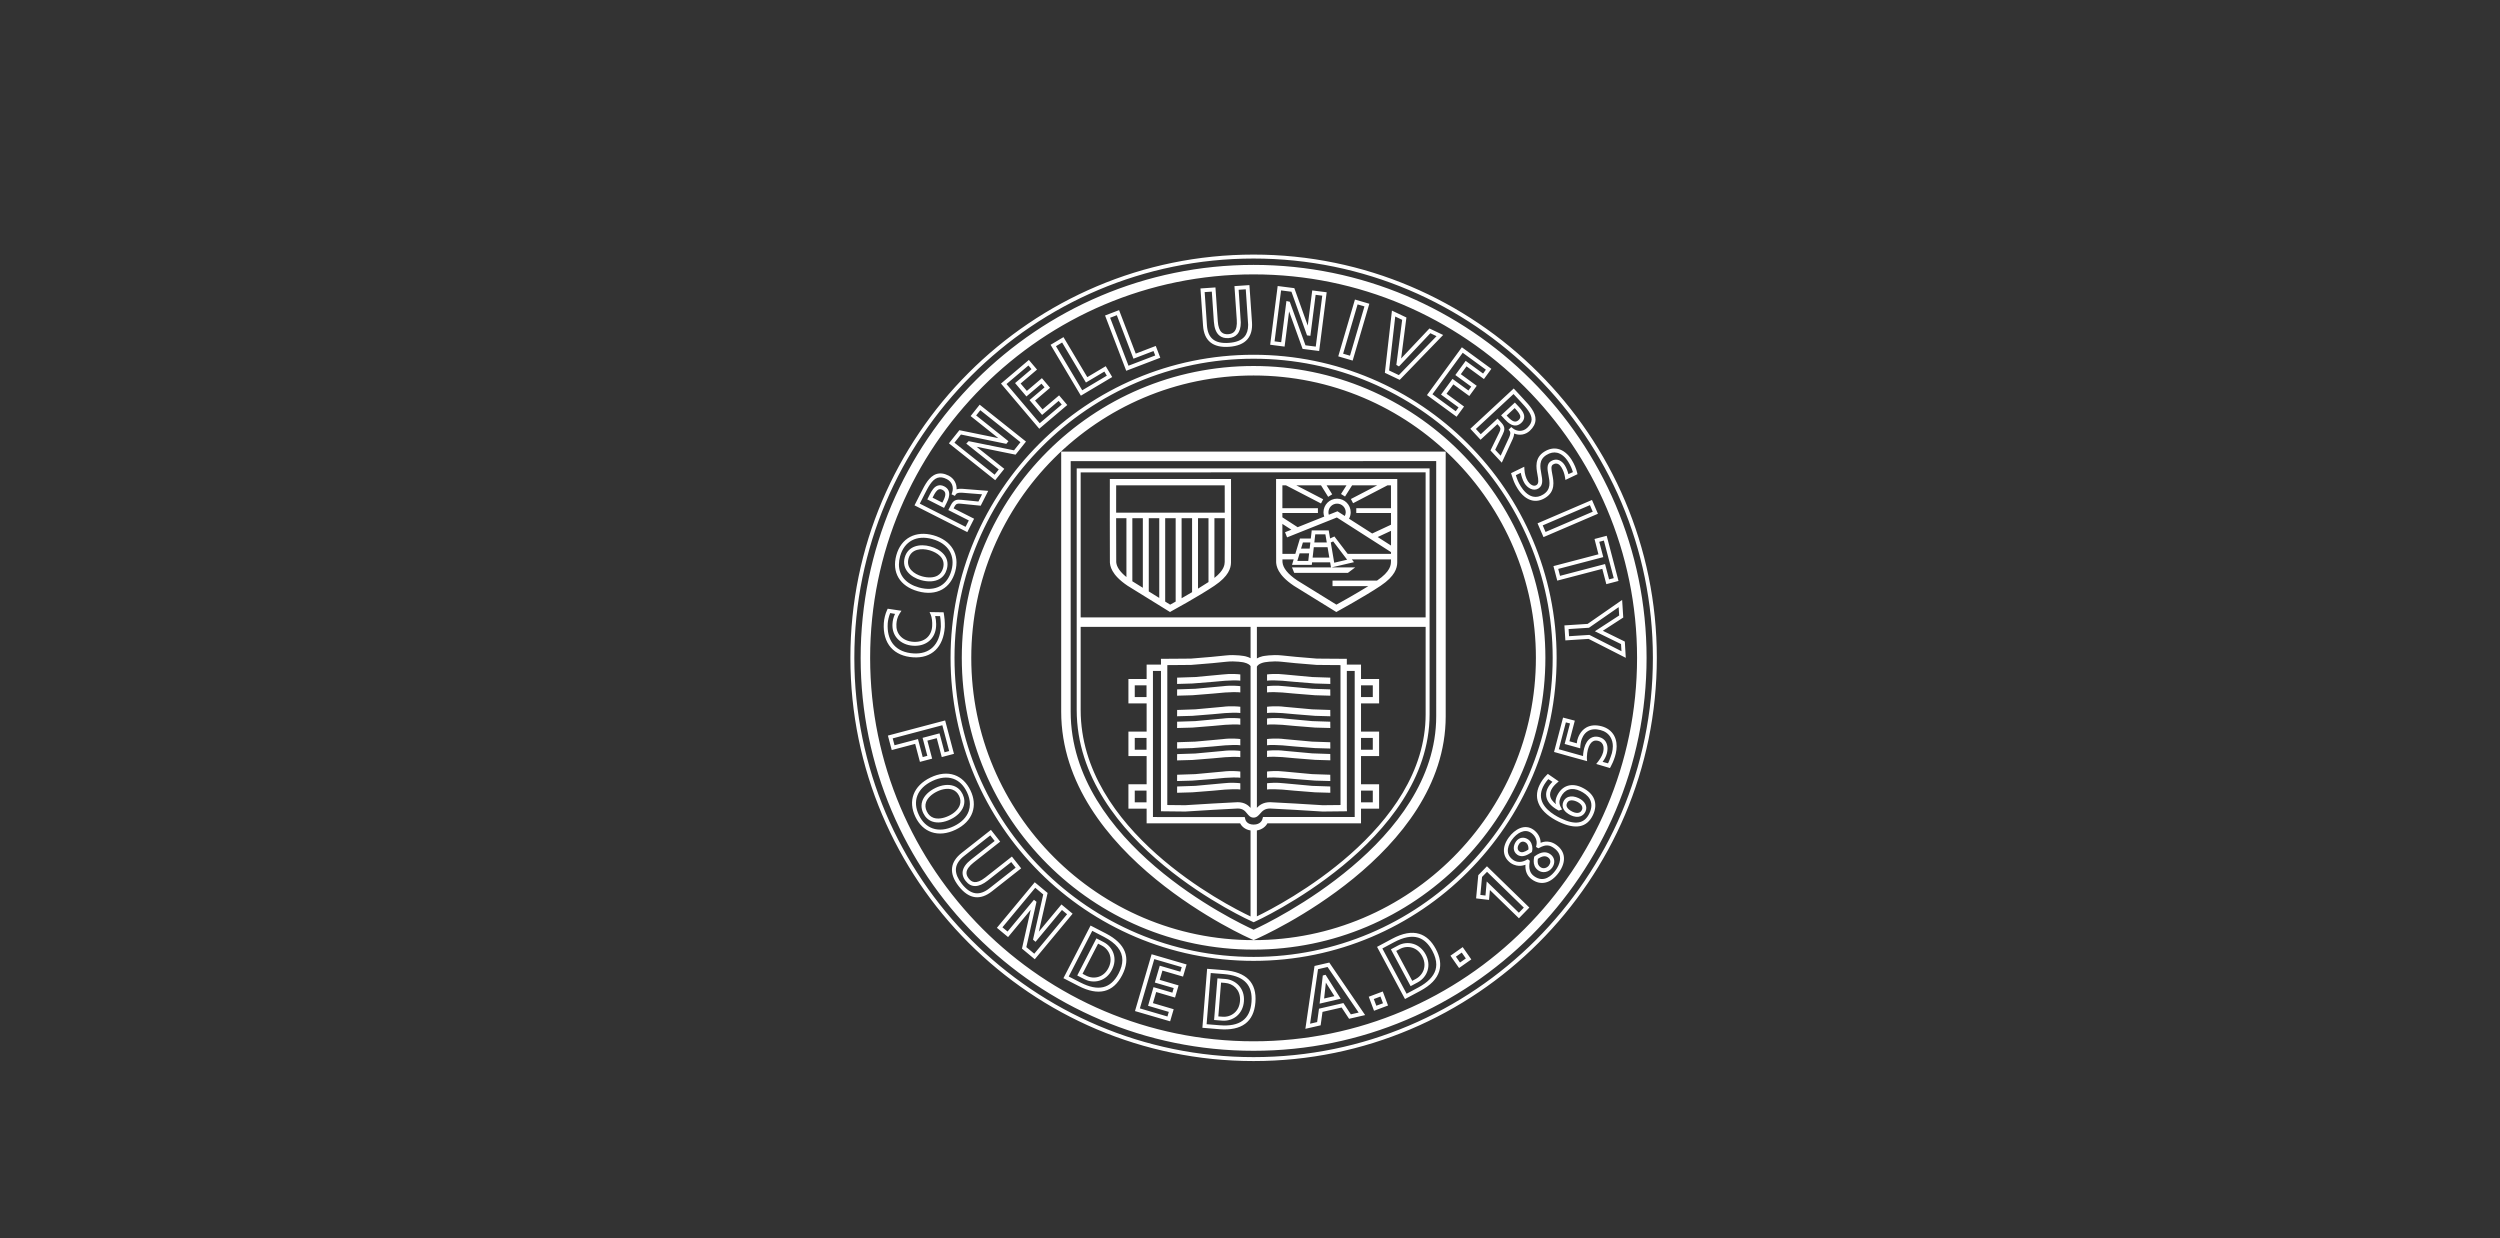 <svg width="214" height="106" viewBox="0 0 214 106" fill="none" xmlns="http://www.w3.org/2000/svg">
<rect x="0" y="0" width="214" height="106" fill="#333333" stroke="none"/>
<path d="M119.606 41.002H109.232C109.232 41.002 109.225 47.953 109.238 48.136C109.26 48.411 109.318 49.18 110.756 50.144L114.387 52.389C114.387 52.389 116.81 51.062 118.18 50.144C119.425 49.309 119.589 48.62 119.603 48.174C119.619 47.958 119.606 41.002 119.606 41.002ZM115.314 47.911C115.009 47.983 114.432 48.117 114.209 48.169C114.174 47.964 114.043 47.191 113.915 46.438C114.003 46.397 114.043 46.379 114.121 46.343C114.25 46.512 115.08 47.604 115.314 47.911ZM114.226 45.921C114.226 45.921 113.979 46.036 113.856 46.092C113.827 45.918 113.738 45.4 113.738 45.4H112.284C112.284 45.4 112.226 45.916 112.205 46.096H111.276L110.88 47.41H109.775C109.773 46.806 109.772 45.874 109.772 44.846L110.54 45.343L109.999 45.559L110.175 45.999C110.175 45.999 114.221 44.382 114.435 44.296C114.631 44.422 119.065 47.257 119.065 47.257L119.07 47.249V47.41H115.359L114.226 45.921ZM113.64 46.843C113.691 47.139 113.744 47.452 113.791 47.731H112.36C112.39 47.465 112.426 47.148 112.461 46.843H113.64ZM112.507 46.436C112.546 46.095 112.577 45.82 112.586 45.739H113.453C113.465 45.813 113.513 46.087 113.572 46.436H112.507ZM111.369 46.961C111.444 46.716 111.506 46.508 111.528 46.435H112.167C112.146 46.613 112.126 46.792 112.107 46.961H111.369ZM112.061 47.367C112.025 47.68 111.997 47.924 111.987 48.015H111.052C111.091 47.887 111.167 47.634 111.247 47.367H112.061ZM113.715 43.851C113.715 43.443 114.047 43.111 114.455 43.111C114.864 43.111 115.195 43.443 115.195 43.851C115.195 43.963 115.162 44.069 115.114 44.168L114.486 43.766L113.747 44.061C113.727 43.993 113.715 43.923 113.715 43.851ZM119.071 46.698L117.931 45.97L119.071 45.438V46.698ZM110.078 41.543L113.077 43.098L113.264 42.737L110.96 41.543H113.078L113.691 42.529L114.036 42.315L113.556 41.543H115.26L114.79 42.287L115.134 42.503L115.741 41.543H117.891L115.637 42.715L115.824 43.076L118.771 41.543H119.066C119.067 42.158 119.068 42.83 119.069 43.504H116.097V43.91H119.069C119.07 44.251 119.07 44.587 119.07 44.915L117.459 45.668L115.478 44.401C115.569 44.232 115.62 44.045 115.62 43.851C115.62 43.209 115.098 42.686 114.455 42.686C113.813 42.686 113.29 43.209 113.29 43.851C113.29 43.977 113.316 44.099 113.355 44.218L111.079 45.128L109.772 44.282V43.91H112.814V43.504H109.772C109.772 42.83 109.772 42.16 109.773 41.543H110.078ZM117.878 49.694C117.876 49.696 117.873 49.698 117.87 49.7H114.064V50.173H117.129C116.049 50.842 114.798 51.538 114.397 51.758C114.159 51.612 111.058 49.694 111.058 49.694C110.248 49.152 109.818 48.621 109.78 48.117C109.779 48.094 109.777 48.013 109.777 47.885H110.738L110.597 48.353H112.29C112.29 48.353 112.299 48.272 112.314 48.138H113.86C113.902 48.379 113.929 48.543 113.934 48.57H110.595L110.786 49.039H115.379C115.388 49.035 116.003 48.57 116.003 48.57H113.98L115.9 48.122L115.719 47.885H119.068C119.067 48.002 119.066 48.079 119.065 48.1C119.056 48.344 119.037 48.917 117.878 49.694ZM105.375 41.002H95.002C95.002 41.002 94.994 47.953 95.007 48.137C95.028 48.411 95.087 49.18 96.526 50.144L100.154 52.389L100.286 52.31C100.309 52.298 102.579 51.062 103.949 50.144C105.193 49.311 105.357 48.621 105.373 48.175C105.388 47.953 105.375 41.002 105.375 41.002ZM104.835 41.543C104.836 42.273 104.837 43.085 104.839 43.884H95.542C95.542 43.084 95.542 42.275 95.543 41.543H104.835ZM103.447 49.824C103.168 50.008 102.864 50.197 102.55 50.388V44.357H103.447V49.824ZM102.042 44.357V50.69C101.727 50.876 101.421 51.053 101.145 51.21V44.357H102.042ZM96.929 44.357H97.827V50.313C97.423 50.063 97.088 49.856 96.929 49.757V44.357ZM98.335 44.357H99.232V51.182C98.952 51.009 98.64 50.816 98.335 50.626V44.357ZM95.549 48.117C95.543 48.004 95.541 46.571 95.541 44.872V44.357H96.422V49.395C95.877 48.957 95.58 48.528 95.549 48.117ZM100.166 51.758C100.119 51.73 99.96 51.632 99.74 51.495V44.357H100.637V51.496C100.438 51.608 100.269 51.702 100.166 51.758ZM104.835 48.101C104.826 48.321 104.802 48.809 103.955 49.468V44.357H104.839C104.84 45.031 104.84 45.682 104.84 46.248C104.84 47.283 104.839 48.028 104.835 48.101ZM123.534 28.674L122.361 28.116C122.361 28.116 120.457 30.133 119.937 30.684C120.034 29.934 120.389 27.178 120.389 27.178L119.15 26.587L118.544 31.912L119.816 32.517L123.534 28.674ZM118.906 31.712C118.93 31.495 119.383 27.508 119.431 27.093C119.642 27.195 119.9 27.317 120.025 27.377C120.001 27.558 119.527 31.235 119.527 31.235L119.75 31.366L119.84 31.275C119.84 31.275 122.281 28.692 122.438 28.524C122.558 28.581 122.769 28.682 122.967 28.776C122.679 29.074 119.894 31.951 119.741 32.109C119.587 32.035 119.06 31.785 118.906 31.712ZM130.222 36.202C130.382 36.053 130.467 35.886 130.473 35.702C130.485 35.378 130.253 35.081 130.001 34.809L129.673 34.458L128.493 35.553L128.82 35.905C129.017 36.117 129.617 36.762 130.222 36.202ZM129.656 34.933C129.705 34.985 129.755 35.038 129.755 35.038C129.944 35.243 130.138 35.478 130.138 35.678V35.689C130.134 35.782 130.087 35.869 129.994 35.956C129.735 36.195 129.475 36.116 129.066 35.676C129.066 35.676 129.017 35.623 128.968 35.571C129.126 35.425 129.499 35.078 129.656 34.933ZM124.684 35.673L125.322 34.8C125.322 34.8 124.047 33.868 123.822 33.704C123.951 33.528 124.278 33.08 124.407 32.903C124.627 33.063 125.772 33.899 125.772 33.899L126.409 33.025C126.409 33.025 125.266 32.19 125.046 32.03C125.166 31.864 125.415 31.525 125.536 31.359C125.76 31.523 127.025 32.447 127.025 32.447L127.661 31.573L125.136 29.727L122.147 33.82L124.684 35.673ZM125.209 30.197C125.433 30.361 126.968 31.482 127.192 31.646C127.108 31.762 127.036 31.861 126.951 31.976C126.727 31.813 125.462 30.89 125.462 30.89L124.576 32.103C124.576 32.103 125.719 32.938 125.939 33.098C125.856 33.213 125.782 33.313 125.698 33.429C125.478 33.268 124.334 32.433 124.334 32.433L123.352 33.778C123.352 33.778 124.627 34.709 124.852 34.873C124.768 34.989 124.695 35.088 124.61 35.203C124.386 35.039 122.841 33.911 122.616 33.746C122.794 33.503 125.031 30.44 125.209 30.197ZM133.913 53.534L133.995 54.817C133.995 54.817 135.896 54.694 135.984 54.689C136.064 54.73 139.167 56.31 139.167 56.31L139.084 54.918C139.084 54.918 137.603 54.193 137.202 53.995C137.577 53.751 138.951 52.86 138.951 52.86L138.855 51.354C138.855 51.354 135.976 53.354 135.901 53.406C135.812 53.413 133.913 53.534 133.913 53.534ZM136.016 53.736C136.016 53.736 138.15 52.253 138.557 51.971C138.576 52.251 138.595 52.57 138.601 52.685C138.448 52.783 136.522 54.036 136.522 54.036C136.522 54.036 138.595 55.054 138.76 55.134C138.766 55.241 138.779 55.49 138.798 55.744C138.359 55.521 136.054 54.348 136.054 54.348L134.31 54.459L134.27 53.848L136.016 53.736ZM130.783 41.189C130.614 40.914 130.513 40.573 130.492 40.205L130.477 39.952L129.346 40.503L129.422 40.738C129.553 41.14 129.631 41.383 129.894 41.806C130.244 42.371 130.676 42.728 131.141 42.837C131.517 42.924 131.899 42.849 132.276 42.615C133.159 42.066 132.996 41.217 132.876 40.597C132.792 40.155 132.749 39.878 132.934 39.764C133.294 39.54 133.538 39.814 133.653 39.997C133.811 40.25 133.919 40.548 133.966 40.858L133.999 41.082L135.035 40.59L135.004 40.458C134.918 40.094 134.758 39.724 134.53 39.356C134.222 38.862 133.81 38.532 133.369 38.429C132.985 38.339 132.59 38.416 132.199 38.66C131.345 39.19 131.497 40.019 131.607 40.624C131.695 41.094 131.736 41.39 131.515 41.528C131.241 41.697 130.921 41.409 130.783 41.189ZM131.691 41.814C132.119 41.547 132.027 41.047 131.938 40.563C131.829 39.969 131.717 39.355 132.376 38.946C132.69 38.751 132.997 38.688 133.293 38.756C133.646 38.839 133.985 39.115 134.244 39.534C134.428 39.829 134.557 40.123 134.64 40.413C134.51 40.475 134.397 40.52 134.255 40.588C134.189 40.312 134.083 40.051 133.939 39.819C133.716 39.462 133.273 39.158 132.756 39.478C132.366 39.721 132.457 40.198 132.546 40.66C132.663 41.271 132.785 41.902 132.098 42.329C131.799 42.515 131.503 42.576 131.218 42.509C130.742 42.398 130.391 41.969 130.179 41.629C129.948 41.257 129.874 41.037 129.757 40.676C129.882 40.616 130.007 40.555 130.176 40.473C130.218 40.705 130.337 41.106 130.497 41.365C130.755 41.781 131.262 42.079 131.691 41.814ZM117.215 26.001L115.983 25.64L114.555 30.504L115.788 30.866L117.215 26.001ZM114.972 30.276C115.057 29.987 116.126 26.346 116.21 26.057C116.382 26.107 116.627 26.18 116.798 26.229C116.714 26.519 115.645 30.159 115.56 30.448C115.389 30.398 115.143 30.326 114.972 30.276ZM136.827 47.449C136.535 47.527 132.974 48.459 132.974 48.459L133.301 49.702L137.158 48.693C137.221 48.943 137.501 50.004 137.501 50.004L138.544 49.73L137.533 45.863L136.49 46.137C136.49 46.137 136.764 47.199 136.827 47.449ZM137.291 46.273C137.368 46.555 138.061 49.208 138.137 49.49C137.997 49.526 137.876 49.558 137.736 49.594C137.673 49.344 137.393 48.282 137.393 48.282L133.54 49.292C133.495 49.119 133.43 48.872 133.384 48.699C133.683 48.621 137.24 47.689 137.24 47.689C137.24 47.689 136.961 46.627 136.897 46.377C137.037 46.341 137.158 46.31 137.291 46.273ZM132.123 45.977L136.783 43.978L136.274 42.797L131.614 44.797L132.123 45.977ZM136.338 43.802C136.062 43.921 132.576 45.417 132.299 45.536C132.229 45.372 132.128 45.138 132.057 44.973C132.334 44.855 135.82 43.357 136.097 43.239C136.168 43.403 136.268 43.638 136.338 43.802ZM95.205 32.274L94.651 31.346C94.651 31.346 93.312 32.142 93.073 32.284C92.915 32.019 91.034 28.858 91.034 28.858L89.93 29.515L92.522 33.871L95.205 32.274ZM90.918 29.319C91.075 29.584 92.956 32.745 92.956 32.745C92.956 32.745 94.296 31.948 94.534 31.806C94.608 31.928 94.671 32.035 94.744 32.158C94.505 32.3 92.878 33.269 92.639 33.41C92.485 33.151 90.545 29.892 90.391 29.633C90.544 29.541 90.764 29.411 90.918 29.319ZM126.735 37.644C126.735 37.644 127.969 36.498 128.176 36.306C128.221 36.356 128.268 36.407 128.268 36.407C128.383 36.531 128.434 36.618 128.434 36.718C128.434 36.803 128.397 36.898 128.331 37.033C128.331 37.033 127.584 38.559 127.584 38.559L128.553 39.604L129.497 37.56C129.532 37.478 129.601 37.301 129.612 37.109C130.064 37.299 130.576 37.225 130.956 36.872C131.265 36.584 131.429 36.269 131.441 35.937C131.465 35.288 130.918 34.7 130.436 34.182L129.576 33.255L125.861 36.701L126.735 37.644ZM129.558 33.73C129.718 33.902 130.19 34.411 130.19 34.411C130.619 34.873 131.106 35.395 131.106 35.897C131.106 35.906 131.105 35.916 131.105 35.925C131.096 36.168 130.973 36.397 130.727 36.626C130.368 36.959 129.866 36.969 129.478 36.65L129.365 36.555L129.138 36.779L129.23 36.893C129.312 36.997 129.3 37.166 129.19 37.424C129.192 37.42 128.681 38.525 128.458 39.007C128.288 38.824 128.079 38.599 127.988 38.499C128.074 38.321 128.632 37.181 128.632 37.181C128.718 37.007 128.771 36.858 128.771 36.712C128.771 36.541 128.697 36.374 128.515 36.179L128.193 35.831C128.193 35.831 126.959 36.977 126.753 37.169C126.631 37.038 126.458 36.851 126.336 36.72C126.557 36.514 129.337 33.935 129.558 33.73ZM80.823 41.63C80.628 41.532 80.441 41.511 80.266 41.569C79.958 41.67 79.761 41.99 79.593 42.322L79.377 42.75L80.812 43.477L81.03 43.05C81.16 42.791 81.558 42.005 80.823 41.63ZM79.828 42.602C79.86 42.538 79.893 42.473 79.893 42.473C80.019 42.224 80.173 41.961 80.36 41.892C80.364 41.89 80.367 41.889 80.371 41.888C80.46 41.859 80.557 41.873 80.671 41.931C80.984 42.09 81.001 42.361 80.73 42.897C80.73 42.897 80.697 42.962 80.665 43.025C80.474 42.929 80.02 42.699 79.828 42.602ZM83.383 44.403C83.383 44.403 81.881 43.642 81.629 43.515C81.661 43.454 81.692 43.392 81.692 43.392C81.768 43.242 81.833 43.165 81.926 43.13C82.007 43.1 82.108 43.102 82.258 43.118L83.948 43.289L84.592 42.018L82.347 41.84C82.258 41.836 82.069 41.833 81.886 41.889C81.906 41.398 81.659 40.944 81.197 40.711C80.82 40.52 80.468 40.476 80.151 40.58C79.534 40.782 79.173 41.498 78.854 42.131L78.282 43.258L82.802 45.549L83.383 44.403ZM78.734 43.111C78.84 42.901 79.154 42.283 79.154 42.283C79.439 41.719 79.76 41.082 80.23 40.908C80.239 40.904 80.248 40.902 80.257 40.899C80.488 40.823 80.746 40.859 81.044 41.011C81.483 41.232 81.666 41.699 81.501 42.173L81.451 42.313L81.74 42.448L81.816 42.322C81.884 42.209 82.046 42.163 82.326 42.175C82.322 42.175 83.535 42.272 84.064 42.313C83.952 42.537 83.813 42.811 83.752 42.931C83.555 42.911 82.291 42.784 82.291 42.784C82.099 42.764 81.94 42.765 81.804 42.816C81.643 42.875 81.513 43.002 81.392 43.24L81.177 43.663C81.177 43.663 82.68 44.423 82.931 44.55C82.851 44.71 82.736 44.937 82.654 45.097C82.386 44.961 79.003 43.247 78.734 43.111ZM91.359 34.669L90.658 33.843C90.658 33.843 89.454 34.864 89.242 35.045C89.1 34.877 88.742 34.455 88.6 34.288C88.808 34.111 89.887 33.196 89.887 33.196L89.188 32.37C89.188 32.37 88.108 33.285 87.901 33.462C87.768 33.306 87.497 32.986 87.364 32.829C87.576 32.65 88.77 31.637 88.77 31.637L88.071 30.811L85.684 32.834L88.96 36.701L91.359 34.669ZM88.032 31.286C88.124 31.395 88.204 31.489 88.296 31.597C88.084 31.777 86.89 32.791 86.89 32.791L87.862 33.936C87.862 33.936 88.941 33.02 89.149 32.844C89.241 32.953 89.322 33.048 89.414 33.157C89.206 33.333 88.126 34.248 88.126 34.248L89.203 35.519C89.203 35.519 90.407 34.497 90.619 34.317C90.712 34.426 90.792 34.521 90.885 34.63C90.672 34.81 89.212 36.048 89 36.228C88.805 35.998 86.352 33.104 86.157 32.874C86.369 32.694 87.82 31.465 88.032 31.286ZM105.21 29.686C105.922 29.637 106.449 29.422 106.775 29.047C107.08 28.697 107.213 28.206 107.17 27.588L106.95 24.404L105.669 24.492L105.868 27.386C105.9 27.852 105.831 28.187 105.662 28.38C105.544 28.516 105.372 28.59 105.136 28.607C104.899 28.622 104.718 28.573 104.581 28.454C104.388 28.285 104.274 27.963 104.242 27.497L104.043 24.604L102.76 24.692L102.98 27.877C103.069 29.172 103.819 29.781 105.21 29.686ZM103.731 24.963C103.751 25.258 103.906 27.521 103.906 27.521C103.946 28.087 104.094 28.475 104.361 28.708C104.566 28.886 104.834 28.965 105.159 28.942C105.484 28.919 105.738 28.805 105.916 28.602C106.114 28.374 106.212 28.045 106.212 27.602C106.212 27.526 106.028 24.805 106.028 24.805L106.638 24.763C106.638 24.763 106.842 27.744 106.842 27.808C106.842 28.24 106.734 28.582 106.521 28.826C106.256 29.131 105.807 29.308 105.187 29.35C103.986 29.433 103.391 28.957 103.315 27.854C103.315 27.854 103.161 25.626 103.119 25.004C103.297 24.992 103.553 24.975 103.731 24.963ZM78.832 49.658C79.443 49.829 80.005 49.797 80.412 49.567C80.727 49.39 80.941 49.106 81.048 48.723C81.344 47.66 80.514 47.019 79.637 46.775C78.747 46.526 77.725 46.721 77.446 47.717C77.169 48.713 77.942 49.409 78.832 49.658ZM77.77 47.808C78.001 46.982 78.871 46.909 79.547 47.098C79.857 47.185 80.772 47.509 80.772 48.306C80.772 48.407 80.757 48.515 80.725 48.632C80.642 48.927 80.482 49.142 80.248 49.275C79.923 49.457 79.44 49.479 78.922 49.334C78.247 49.145 77.54 48.632 77.77 47.808ZM98.934 29.613C98.934 29.613 97.478 30.171 97.219 30.27C97.109 29.982 95.793 26.547 95.793 26.547L94.593 27.007L96.405 31.739L99.321 30.623L98.934 29.613ZM96.599 31.305C96.491 31.024 95.135 27.482 95.027 27.201C95.194 27.137 95.433 27.045 95.599 26.981C95.71 27.269 97.025 30.705 97.025 30.705C97.025 30.705 98.481 30.146 98.74 30.047C98.791 30.18 98.835 30.295 98.887 30.429C98.627 30.528 96.858 31.206 96.599 31.305ZM113.563 25.018L112.327 24.86C112.327 24.86 112.055 26.995 111.943 27.871C111.631 26.999 110.794 24.665 110.794 24.665L109.369 24.483L108.727 29.51L109.961 29.669C109.961 29.669 110.234 27.531 110.346 26.657C110.659 27.525 111.502 29.865 111.502 29.865L112.92 30.046L113.563 25.018ZM111.748 29.558C111.682 29.374 110.405 25.831 110.405 25.831L110.117 25.767C110.117 25.767 109.709 28.99 109.67 29.293C109.499 29.271 109.274 29.242 109.103 29.22C109.141 28.921 109.622 25.158 109.66 24.859C109.879 24.887 110.405 24.955 110.548 24.973C110.614 25.157 111.881 28.707 111.881 28.707L112.169 28.746C112.169 28.746 112.58 25.54 112.618 25.237C112.789 25.259 113.015 25.287 113.186 25.309C113.148 25.608 112.667 29.371 112.629 29.67C112.411 29.642 111.891 29.576 111.748 29.558ZM83.86 34.641L83.085 35.615C83.085 35.615 84.768 36.956 85.458 37.506C84.551 37.321 82.123 36.824 82.123 36.824L81.227 37.948L85.19 41.105L85.967 40.133C85.967 40.133 84.28 38.791 83.591 38.241C84.495 38.424 86.934 38.919 86.934 38.919L87.825 37.799L83.86 34.641ZM86.799 38.548C86.607 38.51 82.917 37.762 82.917 37.762L82.712 37.974C82.712 37.974 85.255 39.997 85.494 40.187C85.387 40.322 85.245 40.499 85.138 40.634C84.902 40.446 81.935 38.082 81.7 37.895C81.837 37.722 82.167 37.307 82.257 37.195C82.449 37.234 86.14 37.994 86.14 37.994L86.324 37.768C86.324 37.768 83.796 35.752 83.558 35.562C83.664 35.427 83.805 35.249 83.914 35.114C84.149 35.302 87.116 37.666 87.352 37.853C87.215 38.026 86.888 38.436 86.799 38.548ZM78.566 50.611C79.358 50.833 80.079 50.779 80.651 50.458C81.184 50.158 81.57 49.627 81.766 48.924C82.173 47.469 81.441 46.251 79.904 45.822C78.381 45.396 77.136 46.061 76.728 47.516L76.728 47.517C76.316 48.994 77.02 50.18 78.566 50.611ZM77.052 47.607C77.409 46.33 78.467 45.769 79.814 46.146C81.175 46.525 81.799 47.555 81.442 48.833C81.268 49.458 80.946 49.906 80.486 50.165C79.993 50.442 79.36 50.484 78.656 50.287C77.552 49.98 76.948 49.266 76.948 48.318C76.948 48.093 76.982 47.855 77.052 47.607ZM78.168 56.267C79.751 56.37 80.763 55.398 80.875 53.672C80.875 53.672 80.876 53.538 80.876 53.357C80.876 52.987 80.775 52.414 80.775 52.414L79.571 52.394L79.677 52.633C79.766 52.835 79.817 53.251 79.794 53.602C79.738 54.474 79.106 54.998 78.185 54.94C77.716 54.91 77.314 54.73 77.052 54.431C76.818 54.165 76.707 53.816 76.732 53.425C76.749 53.16 76.796 52.844 77.02 52.502L77.165 52.283L75.988 52.106L75.934 52.219C75.783 52.541 75.678 52.959 75.654 53.337C75.599 54.195 75.808 54.919 76.257 55.43C76.694 55.926 77.354 56.215 78.168 56.267ZM75.989 53.358C76.004 53.126 76.075 52.787 76.2 52.478C76.325 52.497 76.44 52.522 76.615 52.549C76.46 52.864 76.412 53.156 76.397 53.404C76.394 53.448 76.392 53.492 76.392 53.535C76.392 53.964 76.532 54.349 76.8 54.653C77.121 55.019 77.605 55.239 78.163 55.276C79.271 55.346 80.061 54.683 80.129 53.624C80.134 53.558 80.136 53.491 80.136 53.424C80.136 53.173 80.1 52.938 80.049 52.736C80.218 52.738 80.339 52.739 80.471 52.741C80.539 53.088 80.539 53.65 80.539 53.65C80.44 55.19 79.583 56.021 78.189 55.932C77.456 55.885 76.891 55.641 76.51 55.208C76.162 54.813 75.981 54.261 75.981 53.602C75.981 53.522 75.984 53.441 75.989 53.358ZM124.158 81.808L124.895 82.862L125.944 82.126L125.207 81.073L124.158 81.808ZM124.977 82.394C124.874 82.247 124.728 82.037 124.626 81.891C124.771 81.789 124.979 81.644 125.125 81.541C125.228 81.688 125.374 81.897 125.476 82.044C125.331 82.146 125.123 82.291 124.977 82.394ZM117.165 85.321L117.616 86.522L118.817 86.071L118.365 84.871L117.165 85.321ZM117.813 86.09C117.75 85.925 117.66 85.683 117.598 85.518C117.764 85.454 118.001 85.365 118.168 85.302C118.231 85.473 118.321 85.709 118.384 85.88C118.217 85.937 117.98 86.026 117.813 86.09ZM121.489 79.936C120.831 79.737 120.07 79.877 119.16 80.363L117.875 81.051L120.267 85.518L121.553 84.832C122.461 84.346 122.999 83.79 123.198 83.13C123.372 82.558 123.273 81.919 122.905 81.232C122.538 80.545 122.062 80.11 121.489 79.936ZM122.877 83.032C122.706 83.594 122.208 84.099 121.395 84.535C121.395 84.535 120.63 84.944 120.405 85.064C120.264 84.799 118.472 81.454 118.33 81.189C118.555 81.069 119.319 80.66 119.319 80.66C120.133 80.223 120.831 80.088 121.391 80.259C121.876 80.405 122.285 80.786 122.61 81.391C122.833 81.808 122.945 82.201 122.945 82.563C122.945 82.725 122.922 82.882 122.877 83.032ZM137.094 62.168C136.579 62.033 136.133 62.073 135.769 62.285C135.282 62.571 135.086 63.086 135.012 63.369C135.012 63.369 134.993 63.503 134.974 63.629C134.781 63.574 134.515 63.499 134.343 63.451C134.412 63.187 134.804 61.688 134.804 61.688L133.797 61.425L133.026 64.369C133.026 64.369 135.812 65.156 135.857 65.156C135.782 64.653 135.931 64.133 135.931 64.133C136.016 63.808 136.164 63.57 136.35 63.461C136.477 63.386 136.623 63.37 136.795 63.415C137.393 63.571 137.272 64.204 137.227 64.395C137.132 64.738 136.941 64.992 136.808 65.177L136.636 65.396L137.812 65.745C137.812 65.745 137.92 65.561 138.054 65.264C138.296 64.704 138.607 63.756 138.156 62.946C137.933 62.56 137.564 62.291 137.094 62.168ZM137.978 64.472C137.978 64.472 137.781 65.095 137.647 65.343C137.514 65.305 137.361 65.266 137.183 65.215C137.323 65.025 137.469 64.798 137.552 64.48C137.583 64.351 137.603 64.213 137.603 64.075C137.603 63.651 137.418 63.231 136.878 63.089C136.623 63.023 136.388 63.05 136.182 63.17C135.917 63.325 135.712 63.637 135.606 64.048C135.606 64.049 135.508 64.44 135.508 64.718C135.207 64.633 133.69 64.206 133.435 64.135C133.504 63.872 133.967 62.103 134.037 61.836C134.167 61.869 134.264 61.894 134.394 61.928C134.324 62.197 133.935 63.684 133.935 63.684C133.935 63.684 135.265 64.057 135.265 64.056C135.265 63.804 135.338 63.454 135.338 63.454C135.398 63.222 135.557 62.799 135.939 62.576C136.222 62.41 136.579 62.382 137.005 62.494C137.386 62.593 137.685 62.808 137.863 63.115C137.99 63.333 138.06 63.59 138.06 63.877C138.06 64.064 138.029 64.264 137.978 64.472ZM135.415 67.407C134.519 66.977 133.706 67.243 133.292 68.103C133.2 68.295 133.153 68.483 133.153 68.668C133.153 68.727 133.194 68.784 133.203 68.843C132.946 68.649 132.684 68.372 132.684 68.01C132.684 67.893 132.711 67.769 132.774 67.637C132.909 67.359 133.088 67.181 133.262 67.03L133.427 66.888L132.495 66.245L132.396 66.343C132.141 66.596 131.938 66.88 131.779 67.211C131.2 68.418 131.807 69.564 133.445 70.349C134.864 71.03 135.841 70.84 136.35 69.782C136.827 68.786 136.484 67.921 135.415 67.407ZM136.046 69.636C135.623 70.516 134.843 70.647 133.59 70.046C132.902 69.715 131.901 69.066 131.901 68.094C131.901 67.866 131.956 67.62 132.083 67.357C132.21 67.077 132.514 66.695 132.544 66.695C132.553 66.705 132.76 66.837 132.891 66.926C132.742 67.073 132.591 67.242 132.471 67.492C132.388 67.666 132.347 67.842 132.347 68.013C132.347 68.522 132.706 69.002 133.379 69.358L133.438 69.389L133.712 69.29L133.621 69.12C133.454 68.828 133.446 68.56 133.595 68.248C133.928 67.555 134.539 67.359 135.269 67.71C135.9 68.012 136.547 68.592 136.046 69.636ZM112.523 82.687L111.74 88.067L113.047 87.768C113.047 87.768 113.181 86.802 113.206 86.618C113.393 86.573 114.656 86.281 114.844 86.243C114.947 86.395 115.481 87.209 115.481 87.209L116.856 86.891L113.787 82.395L112.523 82.687ZM115.633 86.828C115.529 86.668 114.995 85.861 114.995 85.861L112.905 86.344C112.905 86.344 112.772 87.304 112.747 87.489C112.621 87.52 112.37 87.578 112.143 87.629C112.206 87.203 112.792 83.169 112.822 82.963C112.979 82.926 113.482 82.811 113.639 82.774C113.756 82.947 116.055 86.312 116.3 86.675C116.06 86.726 115.765 86.796 115.633 86.828ZM126.54 74.916L126.354 76.902L127.461 77.033C127.461 77.033 127.508 76.491 127.536 76.188C127.949 76.59 130.02 78.606 130.02 78.606L130.913 77.687L127.283 74.153L126.54 74.916ZM130.439 77.693C130.315 77.821 130.138 78.002 130.014 78.13C129.795 77.916 127.263 75.453 127.263 75.453C127.263 75.453 127.178 76.42 127.157 76.658C127.005 76.64 126.864 76.623 126.719 76.606C126.743 76.347 126.854 75.165 126.864 75.065C126.92 75.008 127.153 74.768 127.29 74.628C127.505 74.838 130.223 77.483 130.439 77.693ZM135.14 68.324C134.813 68.168 134.497 68.13 134.249 68.218C134.068 68.282 133.925 68.413 133.837 68.597C133.785 68.706 133.759 68.818 133.759 68.928C133.759 69.005 133.771 69.081 133.797 69.155C133.907 69.467 134.212 69.668 134.448 69.782C134.75 69.927 135.045 69.961 135.281 69.878C135.469 69.812 135.619 69.674 135.714 69.476C135.917 69.05 135.687 68.587 135.14 68.324ZM135.41 69.331C135.354 69.448 135.276 69.523 135.17 69.561C135.019 69.614 134.814 69.585 134.594 69.478H134.593C134.34 69.357 134.17 69.202 134.115 69.043C134.08 68.947 134.089 68.849 134.141 68.743C134.191 68.638 134.263 68.57 134.361 68.535C134.523 68.478 134.753 68.511 134.995 68.627C135.096 68.676 135.596 68.941 135.41 69.331ZM130.829 71.869C130.829 71.869 130.83 71.869 130.83 71.87L130.829 71.869C130.65 71.74 130.446 71.685 130.254 71.716C130.064 71.747 129.897 71.855 129.772 72.03C129.523 72.377 129.477 72.875 129.869 73.157C130.314 73.477 130.826 73.137 131.073 72.973L131.125 72.938L131.142 72.879C131.163 72.804 131.174 72.719 131.174 72.632C131.174 72.352 131.064 72.037 130.829 71.869ZM130.826 72.728C130.517 72.925 130.264 73.027 130.065 72.883C129.809 72.699 129.931 72.383 130.044 72.226C130.117 72.126 130.208 72.064 130.307 72.048C130.412 72.032 130.524 72.063 130.632 72.141L130.633 72.142C130.768 72.238 130.838 72.447 130.838 72.63C130.838 72.665 130.831 72.696 130.826 72.728ZM131.385 73.285L131.33 73.325L131.318 73.391C131.301 73.491 131.285 73.602 131.285 73.719C131.285 73.989 131.364 74.283 131.667 74.5C132.048 74.775 132.574 74.675 132.865 74.273C133.156 73.869 133.091 73.396 132.71 73.122C132.342 72.857 131.896 72.912 131.385 73.285ZM132.593 74.076C132.435 74.295 132.118 74.411 131.864 74.228H131.863C131.698 74.109 131.622 73.955 131.622 73.723C131.622 73.666 131.632 73.585 131.641 73.519C132 73.275 132.284 73.229 132.513 73.395C132.79 73.594 132.729 73.887 132.593 74.076ZM133.229 72.329C132.504 71.796 131.879 72.161 131.879 72.144C131.879 71.65 131.586 71.253 131.271 71.027C130.522 70.489 129.663 70.975 129.143 71.695C128.541 72.53 128.609 73.365 129.318 73.877C129.99 74.324 130.585 74.003 130.583 74.022C130.578 74.061 130.573 74.1 130.573 74.137C130.573 74.635 130.756 75.01 131.125 75.277C131.903 75.836 132.767 75.615 133.437 74.685C134.091 73.775 134.014 72.894 133.229 72.329ZM133.164 74.489C132.838 74.942 132.165 75.61 131.322 75.003C130.961 74.744 130.844 74.367 130.941 73.781L130.952 73.681L130.784 73.544L130.681 73.599C130.27 73.84 129.845 73.841 129.514 73.603C128.723 73.034 129.182 72.217 129.416 71.891C129.838 71.306 130.515 70.897 131.075 71.3C131.364 71.508 131.631 71.9 131.514 72.375L131.484 72.496L131.68 72.614L131.774 72.571C132.346 72.253 132.669 72.342 133.033 72.603C133.886 73.217 133.481 74.048 133.164 74.489ZM120.981 80.798C120.553 80.668 120.076 80.718 119.674 80.935L119.061 81.262L120.749 84.415L121.362 84.087C121.765 83.871 122.072 83.501 122.201 83.073C122.336 82.626 122.279 82.151 122.036 81.697C121.793 81.244 121.428 80.933 120.981 80.798ZM121.879 82.975C121.775 83.319 121.529 83.615 121.203 83.79C121.203 83.79 121.023 83.887 120.887 83.96C120.752 83.708 119.651 81.652 119.517 81.4C119.654 81.327 119.832 81.231 119.832 81.231C120.157 81.056 120.54 81.016 120.883 81.12C121.244 81.228 121.54 81.483 121.74 81.856C121.87 82.099 121.936 82.348 121.936 82.591C121.936 82.722 121.917 82.85 121.879 82.975ZM90.86 77.421C90.86 77.421 89.489 79.073 88.923 79.753C89.129 78.848 89.676 76.437 89.676 76.437L88.574 75.521L85.334 79.421L86.291 80.213C86.291 80.213 87.665 78.558 88.229 77.879C88.026 78.782 87.48 81.201 87.48 81.201L88.577 82.112L91.816 78.213L90.86 77.421ZM88.533 81.639C88.364 81.499 87.964 81.166 87.854 81.075C87.897 80.884 88.724 77.195 88.724 77.195L88.506 77.021C88.506 77.021 86.441 79.506 86.246 79.74C86.114 79.63 85.941 79.487 85.808 79.377C86.001 79.145 88.425 76.227 88.618 75.994C88.787 76.136 89.192 76.472 89.302 76.564C89.259 76.754 88.426 80.433 88.426 80.433L88.642 80.62C88.642 80.62 90.71 78.129 90.904 77.894C91.037 78.004 91.21 78.148 91.343 78.258C91.15 78.489 88.726 81.408 88.533 81.639ZM83.241 69.539C83.444 68.958 83.386 68.307 83.072 67.657C82.754 66.999 82.281 66.544 81.705 66.343C81.092 66.129 80.381 66.203 79.651 66.555C78.191 67.261 77.696 68.555 78.362 69.932C78.672 70.576 79.143 71.024 79.723 71.227C80.352 71.446 81.072 71.374 81.806 71.021C82.528 70.672 83.025 70.16 83.241 69.539ZM79.834 70.909C79.34 70.737 78.935 70.348 78.665 69.785C78.081 68.577 78.504 67.483 79.797 66.858C80.446 66.545 81.067 66.477 81.594 66.66C82.092 66.834 82.487 67.218 82.769 67.803C82.938 68.153 83.023 68.5 83.023 68.831C83.023 69.038 82.99 69.238 82.924 69.429C82.737 69.963 82.3 70.409 81.66 70.717C81.008 71.032 80.377 71.099 79.834 70.909ZM86.619 73.321L84.341 75.113C83.526 75.752 83.154 75.494 82.92 75.197C82.775 75.013 82.714 74.836 82.735 74.658C82.766 74.403 82.969 74.128 83.338 73.837L85.616 72.045L84.824 71.037L82.316 73.01C81.828 73.393 81.552 73.823 81.498 74.284C81.438 74.777 81.631 75.309 82.071 75.867C82.51 76.425 82.981 76.738 83.474 76.797C83.935 76.852 84.416 76.686 84.903 76.302L87.412 74.33L86.619 73.321ZM84.695 76.037C84.281 76.364 83.883 76.507 83.514 76.462C83.113 76.415 82.717 76.144 82.335 75.659C81.995 75.227 81.823 74.824 81.823 74.458C81.823 74.413 81.826 74.368 81.831 74.324C81.875 73.954 82.108 73.601 82.524 73.275C82.524 73.275 84.278 71.894 84.767 71.508C84.877 71.649 85.034 71.848 85.144 71.988C84.911 72.171 83.129 73.573 83.129 73.573C82.681 73.925 82.444 74.266 82.402 74.618C82.397 74.654 82.395 74.69 82.395 74.727C82.395 74.957 82.482 75.186 82.656 75.405C83.126 76.003 83.763 75.993 84.549 75.377C84.549 75.377 86.107 74.151 86.563 73.793C86.673 73.933 86.83 74.133 86.94 74.273C86.704 74.458 84.695 76.037 84.695 76.037ZM82.401 67.981C82.232 67.63 81.972 67.392 81.63 67.272C81.19 67.118 80.625 67.181 80.081 67.444C79.507 67.721 79.106 68.117 78.952 68.56C78.904 68.698 78.88 68.837 78.88 68.979C78.88 69.186 78.931 69.396 79.033 69.607C79.205 69.963 79.464 70.204 79.804 70.323C80.246 70.477 80.805 70.409 81.378 70.132C81.922 69.87 82.322 69.467 82.476 69.028C82.596 68.685 82.57 68.333 82.401 67.981ZM82.158 68.917C82.034 69.273 81.696 69.606 81.232 69.829C80.747 70.064 80.267 70.128 79.914 70.005C79.663 69.917 79.468 69.734 79.337 69.461H79.336C79.204 69.188 79.181 68.922 79.27 68.67C79.392 68.318 79.741 67.981 80.227 67.746C80.692 67.523 81.163 67.465 81.519 67.589C81.774 67.678 81.969 67.859 82.098 68.127C82.227 68.396 82.248 68.661 82.158 68.917ZM78.745 65.217L79.792 64.94C79.792 64.94 79.453 63.658 79.384 63.399C79.582 63.346 79.987 63.239 80.186 63.187C80.255 63.45 80.614 64.806 80.614 64.806L81.66 64.529L80.904 61.67L76.004 62.966L76.332 64.205C76.332 64.205 78.064 63.747 78.339 63.675C78.407 63.935 78.745 65.217 78.745 65.217ZM76.415 63.205C76.706 63.127 80.374 62.157 80.664 62.08C80.735 62.346 81.178 64.025 81.249 64.29C81.111 64.327 80.992 64.358 80.853 64.395C80.784 64.132 80.424 62.775 80.424 62.775L78.973 63.159C78.973 63.159 79.312 64.44 79.381 64.7C79.242 64.737 79.123 64.769 78.984 64.805C78.916 64.545 78.578 63.264 78.578 63.264C78.578 63.264 76.846 63.721 76.571 63.794C76.525 63.622 76.461 63.377 76.415 63.205ZM97.155 86.548L100.163 87.425L100.467 86.389C100.467 86.389 98.957 85.95 98.691 85.867C98.752 85.658 98.907 85.127 98.969 84.917C99.23 84.993 100.584 85.391 100.584 85.391L100.886 84.35C100.886 84.35 99.532 83.955 99.271 83.878C99.329 83.682 99.447 83.278 99.504 83.082C99.77 83.16 101.268 83.597 101.268 83.597L101.573 82.558L98.578 81.683L97.155 86.548ZM101.155 82.786C101.115 82.923 101.08 83.043 101.04 83.18C100.774 83.102 99.276 82.665 99.276 82.665L98.853 84.107C98.853 84.107 100.208 84.502 100.469 84.578C100.43 84.715 100.395 84.834 100.355 84.972C100.093 84.895 98.74 84.5 98.74 84.5L98.274 86.096C98.274 86.096 99.782 86.541 100.049 86.618C100.009 86.757 99.974 86.872 99.934 87.012C99.668 86.929 97.84 86.395 97.573 86.319C97.658 86.033 98.721 82.389 98.806 82.1C99.072 82.178 100.889 82.708 101.155 82.786ZM104.906 83.802L104.213 83.748L103.926 87.311L104.619 87.368C105.075 87.406 105.532 87.26 105.872 86.974C106.228 86.668 106.438 86.236 106.479 85.721C106.573 84.566 105.738 83.871 104.906 83.802ZM106.144 85.696C106.11 86.122 105.941 86.471 105.654 86.713C105.381 86.948 105.014 87.063 104.646 87.031C104.646 87.031 104.443 87.018 104.289 87.005C104.312 86.719 104.499 84.394 104.521 84.11C104.677 84.122 104.879 84.138 104.879 84.138C105.529 84.191 106.15 84.689 106.15 85.549C106.15 85.594 106.148 85.645 106.144 85.696ZM104.784 83.045L103.33 82.929L102.924 87.978L104.377 88.099C106.29 88.252 107.328 87.476 107.463 85.804C107.597 84.127 106.696 83.199 104.784 83.045ZM107.128 85.778C107.009 87.253 106.119 87.902 104.404 87.762C104.404 87.762 103.622 87.698 103.286 87.673C103.31 87.374 103.614 83.591 103.638 83.291C103.892 83.311 104.757 83.38 104.757 83.38C106.358 83.509 107.14 84.201 107.14 85.492C107.14 85.581 107.136 85.677 107.128 85.778ZM113.231 83.503L112.958 85.912L114.763 85.492L113.469 83.441L113.231 83.503ZM113.495 84.113C113.748 84.514 114.077 85.037 114.226 85.27C113.975 85.327 113.595 85.416 113.344 85.473C113.375 85.198 113.443 84.584 113.495 84.113ZM94.648 79.895L93.353 79.227L91.029 83.733L92.327 84.401C94.032 85.276 95.287 84.966 96.058 83.474C96.829 81.979 96.354 80.775 94.648 79.895ZM95.759 83.319C95.082 84.633 94.01 84.888 92.481 84.102C92.481 84.102 91.782 83.743 91.482 83.588C91.621 83.32 93.36 79.948 93.498 79.68C93.725 79.796 94.495 80.194 94.495 80.194C95.55 80.739 96.074 81.395 96.074 82.182C96.074 82.534 95.969 82.913 95.759 83.319ZM94.47 80.642L93.853 80.323L92.212 83.503L92.831 83.821C93.237 84.031 93.715 84.073 94.141 83.936C94.585 83.793 94.945 83.478 95.18 83.021C95.416 82.563 95.466 82.087 95.324 81.641C95.188 81.215 94.876 80.852 94.47 80.642ZM94.881 82.867C94.687 83.242 94.396 83.502 94.039 83.616C93.697 83.725 93.313 83.692 92.985 83.522C92.985 83.522 92.803 83.429 92.665 83.357C92.796 83.104 93.867 81.03 93.997 80.776C94.135 80.848 94.316 80.941 94.316 80.941C94.644 81.11 94.894 81.402 95.003 81.744C95.045 81.875 95.066 82.011 95.066 82.149C95.066 82.386 95.004 82.629 94.881 82.867ZM104.665 64.283C104.668 64.282 104.061 64.339 104.061 64.339L102.312 64.501L100.762 64.552L100.758 65.091L102.064 65.054L103.829 64.913C105.464 64.732 106.051 64.8 106.057 64.8L106.171 64.814V64.279L106.082 64.269C106.053 64.266 105.389 64.19 104.665 64.283ZM104.665 66.048C104.668 66.046 103.947 66.114 103.947 66.114L102.312 66.265C102.311 66.265 100.762 66.318 100.762 66.318L100.758 66.857L102.064 66.82L103.829 66.68C105.464 66.497 106.052 66.563 106.058 66.564L106.171 66.578V66.044L106.082 66.034C106.053 66.03 105.389 65.955 104.665 66.048ZM104.665 67.053C104.669 67.053 103.574 67.154 103.574 67.154L102.312 67.27C102.311 67.27 100.762 67.322 100.762 67.322L100.758 67.861L102.064 67.823L103.829 67.684C105.464 67.503 106.052 67.569 106.057 67.57L106.171 67.584V67.048L106.081 67.037C106.053 67.034 105.389 66.961 104.665 67.053ZM104.665 63.268C104.668 63.267 103.771 63.351 103.771 63.351L102.312 63.483C102.312 63.483 100.763 63.535 100.763 63.535L100.758 64.075L102.064 64.037L103.829 63.897C105.464 63.716 106.052 63.782 106.057 63.783L106.171 63.796V63.262L106.082 63.252C106.053 63.248 105.389 63.173 104.665 63.268ZM104.665 58.742C104.668 58.741 103.968 58.807 103.968 58.807L102.312 58.959L100.762 59.011L100.758 59.551L102.064 59.513L103.829 59.371C105.464 59.191 106.052 59.259 106.057 59.259L106.171 59.273V58.737L106.081 58.727C106.053 58.724 105.389 58.65 104.665 58.742ZM104.665 57.735C104.668 57.735 103.836 57.813 103.836 57.813L102.312 57.954L100.762 58.006L100.758 58.546L102.064 58.507L103.829 58.366C105.464 58.187 106.052 58.253 106.058 58.254L106.171 58.267V57.731L106.081 57.721C106.053 57.718 105.389 57.644 104.665 57.735ZM104.665 60.504C104.668 60.504 104.013 60.564 104.013 60.564L102.312 60.719C102.312 60.719 100.763 60.773 100.763 60.773L100.758 61.312L102.063 61.276C102.064 61.276 103.829 61.134 103.829 61.134C105.464 60.953 106.051 61.021 106.057 61.022L106.171 61.036V60.499L106.082 60.489C106.053 60.486 105.389 60.41 104.665 60.504ZM104.665 61.51C104.669 61.509 103.427 61.624 103.427 61.624L102.31 61.727C102.308 61.727 100.762 61.778 100.762 61.778L100.758 62.317L102.063 62.281L103.829 62.139C105.464 61.958 106.052 62.024 106.058 62.024L106.171 62.038V61.504L106.082 61.493C106.053 61.49 105.389 61.415 104.665 61.51ZM110.803 59.371C110.804 59.371 112.57 59.513 112.57 59.513L113.876 59.551L113.871 59.011L112.322 58.959L109.963 58.741C109.245 58.65 108.577 58.724 108.549 58.727L108.459 58.737V59.273L108.573 59.259C108.578 59.259 109.17 59.191 110.803 59.371ZM110.803 58.365C110.804 58.366 112.57 58.507 112.57 58.507L113.876 58.546L113.871 58.006L112.323 57.954L109.963 57.735C109.245 57.644 108.577 57.718 108.549 57.721L108.459 57.731V58.267L108.573 58.254C108.578 58.253 109.17 58.187 110.803 58.365ZM110.803 63.896C110.804 63.897 112.57 64.037 112.57 64.037L113.876 64.075L113.871 63.535L112.323 63.483C112.321 63.483 109.963 63.267 109.963 63.267C109.245 63.173 108.577 63.248 108.549 63.252L108.459 63.262V63.796L108.573 63.783C108.578 63.782 109.17 63.716 110.803 63.896ZM92.166 40.096V60.766C92.166 72.211 107.095 78.848 107.245 78.914L107.314 78.944L107.382 78.913C107.532 78.846 122.374 72.102 122.374 61.138L122.372 40.096L92.166 40.096ZM92.505 40.435C92.837 40.435 121.701 40.434 122.033 40.434C122.033 40.621 122.034 47.168 122.034 52.85H92.505V40.435ZM107.59 57.063C107.615 57.007 107.732 56.812 108.196 56.702C108.197 56.702 108.908 56.559 109.687 56.644C109.692 56.645 110.885 56.766 110.885 56.766L112.709 56.917L114.339 56.931C114.339 56.931 114.552 56.932 114.746 56.933C114.746 57.437 114.749 68.409 114.749 68.91C114.372 68.914 113.216 68.926 113.216 68.926L110.862 68.782L108.723 68.668C108.13 68.669 107.806 68.92 107.59 69.146V57.063ZM107.047 78.448C104.963 77.459 92.505 71.103 92.505 60.766V53.662H107.049V56.343C106.93 56.277 106.782 56.219 106.595 56.175C106.555 56.167 105.787 56.011 104.924 56.107L103.724 56.227L101.948 56.376C101.947 56.376 100.331 56.389 100.331 56.389L99.377 56.394L99.381 56.663V56.89H98.151V58.121H96.593V60.211H98.151V62.627H96.593V64.718H98.151V67.132H96.593V69.223H98.151V70.479H106.157C106.283 70.73 106.563 71.007 107.047 71.089V78.448ZM107.049 57.016V69.153C106.848 68.93 106.532 68.669 105.944 68.668L103.806 68.782L101.451 68.926C101.451 68.926 100.412 68.916 99.92 68.91C99.92 68.409 99.922 57.437 99.922 56.933C100.117 56.932 100.33 56.931 100.33 56.931L101.96 56.917L103.782 56.766L104.979 56.645C105.759 56.559 106.471 56.702 106.478 56.704C106.847 56.791 106.992 56.933 107.049 57.016ZM98.143 58.662V59.669H97.135V58.662H98.143ZM98.143 63.168V64.176H97.135V63.168H98.143ZM98.143 67.673V68.681H97.135V67.673H98.143ZM107.313 70.585C106.725 70.584 106.612 70.193 106.601 70.148L106.55 69.942L98.692 69.938V57.431H99.38L99.378 69.445L101.463 69.468L103.855 69.321L105.942 69.209C106.403 69.21 106.578 69.425 106.747 69.634C106.882 69.8 107.035 69.989 107.304 69.989C107.567 69.989 107.728 69.805 107.87 69.643C108.055 69.43 108.247 69.21 108.724 69.209L110.813 69.321L113.204 69.468C113.205 69.468 115.301 69.445 115.301 69.445L115.29 69.178L115.288 57.431H115.962V69.938H108.111L108.055 70.138C108.041 70.184 107.91 70.584 107.313 70.585ZM107.588 78.442V71.088C108.07 71.004 108.357 70.727 108.489 70.479H116.503V69.223H118.052V67.132H116.503V64.718H118.052V62.627H116.503V60.211H118.052V58.121H116.503V56.89H115.288V56.394L114.338 56.389L112.721 56.376L110.943 56.227L109.741 56.106C108.878 56.011 108.11 56.168 108.079 56.173C107.872 56.222 107.716 56.288 107.59 56.361V53.662H122.035C122.035 57.72 122.035 61.138 122.035 61.138C122.035 71.012 109.699 77.418 107.588 78.442ZM116.503 68.681V67.673H117.511V68.681H116.503ZM116.503 64.176V63.168H117.511V64.176H116.503ZM116.503 59.669V58.662H117.511V59.669H116.503ZM90.838 38.659L90.838 60.916C90.838 73.261 106.99 80.334 107.153 80.405L107.314 80.474L107.475 80.403C108.14 80.113 123.752 73.147 123.752 61.314L123.751 38.658L90.838 38.659ZM107.311 79.585C105.773 78.885 91.65 72.14 91.65 60.916C91.65 60.916 91.651 40.253 91.651 39.471C92.432 39.471 122.157 39.47 122.939 39.47C122.939 40.253 122.94 61.314 122.94 61.314C122.94 72.053 108.848 78.874 107.311 79.585ZM107.306 31.33C93.534 31.33 82.329 42.535 82.329 56.309C82.329 70.082 93.534 81.287 107.306 81.287C121.08 81.287 132.285 70.082 132.285 56.309C132.285 42.535 121.08 31.33 107.306 31.33ZM107.306 80.475C93.982 80.475 83.141 69.635 83.141 56.309C83.141 42.983 93.982 32.142 107.306 32.142C120.632 32.142 131.473 42.983 131.473 56.309C131.473 69.635 120.632 80.475 107.306 80.475ZM110.803 64.902C110.804 64.903 112.57 65.043 112.57 65.043C112.57 65.043 113.876 65.083 113.876 65.083L113.871 64.542L112.323 64.488C112.321 64.488 109.963 64.272 109.963 64.272C109.245 64.178 108.577 64.252 108.549 64.255L108.459 64.266V64.803L108.573 64.789C108.578 64.789 109.17 64.721 110.803 64.902ZM110.803 61.133C110.804 61.134 112.57 61.276 112.57 61.276C112.57 61.276 113.876 61.312 113.876 61.312L113.871 60.773L112.323 60.719C112.322 60.719 109.963 60.504 109.963 60.504C109.245 60.41 108.577 60.486 108.549 60.489L108.459 60.499V61.036L108.573 61.022C108.579 61.021 109.17 60.954 110.803 61.133ZM110.803 62.139C110.804 62.139 112.57 62.281 112.57 62.281L113.876 62.317L113.871 61.778L112.321 61.727L109.962 61.509C109.245 61.415 108.577 61.49 108.549 61.493L108.459 61.504V62.038L108.573 62.024C108.578 62.024 109.17 61.958 110.803 62.139ZM110.803 67.683C110.804 67.684 112.57 67.823 112.57 67.823C112.57 67.823 113.876 67.861 113.876 67.861L113.871 67.322L112.321 67.27L109.962 67.053C109.245 66.961 108.577 67.034 108.549 67.037L108.459 67.048V67.584L108.573 67.57C108.578 67.569 109.17 67.503 110.803 67.683ZM110.803 66.68C110.804 66.68 112.57 66.82 112.57 66.82C112.57 66.82 113.876 66.857 113.876 66.857L113.871 66.318L112.321 66.265L109.963 66.046C109.245 65.955 108.577 66.03 108.549 66.034L108.459 66.044V66.578L108.573 66.564C108.578 66.563 109.17 66.497 110.803 66.68ZM73.672 56.31C73.672 74.857 88.76 89.949 107.306 89.949C125.854 89.949 140.947 74.857 140.947 56.31C140.947 37.763 125.854 22.675 107.306 22.675C88.76 22.675 73.672 37.763 73.672 56.31ZM74.484 56.31C74.484 38.211 89.208 23.487 107.306 23.487C125.406 23.487 140.133 38.211 140.133 56.31C140.133 74.409 125.406 89.135 107.306 89.135C89.208 89.135 74.484 74.409 74.484 56.31ZM81.368 56.31C81.368 70.613 93.004 82.25 107.306 82.25C121.61 82.25 133.247 70.613 133.247 56.309C133.247 42.006 121.61 30.368 107.306 30.368C93.004 30.368 81.368 42.006 81.368 56.31ZM81.706 56.31C81.706 42.193 93.191 30.707 107.306 30.707C121.424 30.707 132.909 42.192 132.909 56.309C132.909 70.426 121.424 81.912 107.306 81.912C93.191 81.912 81.706 70.427 81.706 56.31ZM72.793 56.31C72.793 75.342 88.275 90.826 107.306 90.826C126.339 90.826 141.824 75.342 141.824 56.31C141.824 37.277 126.339 21.793 107.306 21.793C88.276 21.793 72.793 37.277 72.793 56.31ZM73.131 56.31C73.131 37.464 88.463 22.131 107.306 22.131C126.152 22.131 141.487 37.464 141.487 56.31C141.487 75.156 126.152 90.49 107.306 90.49C88.463 90.49 73.131 75.156 73.131 56.31Z" fill="white"/>
</svg>

